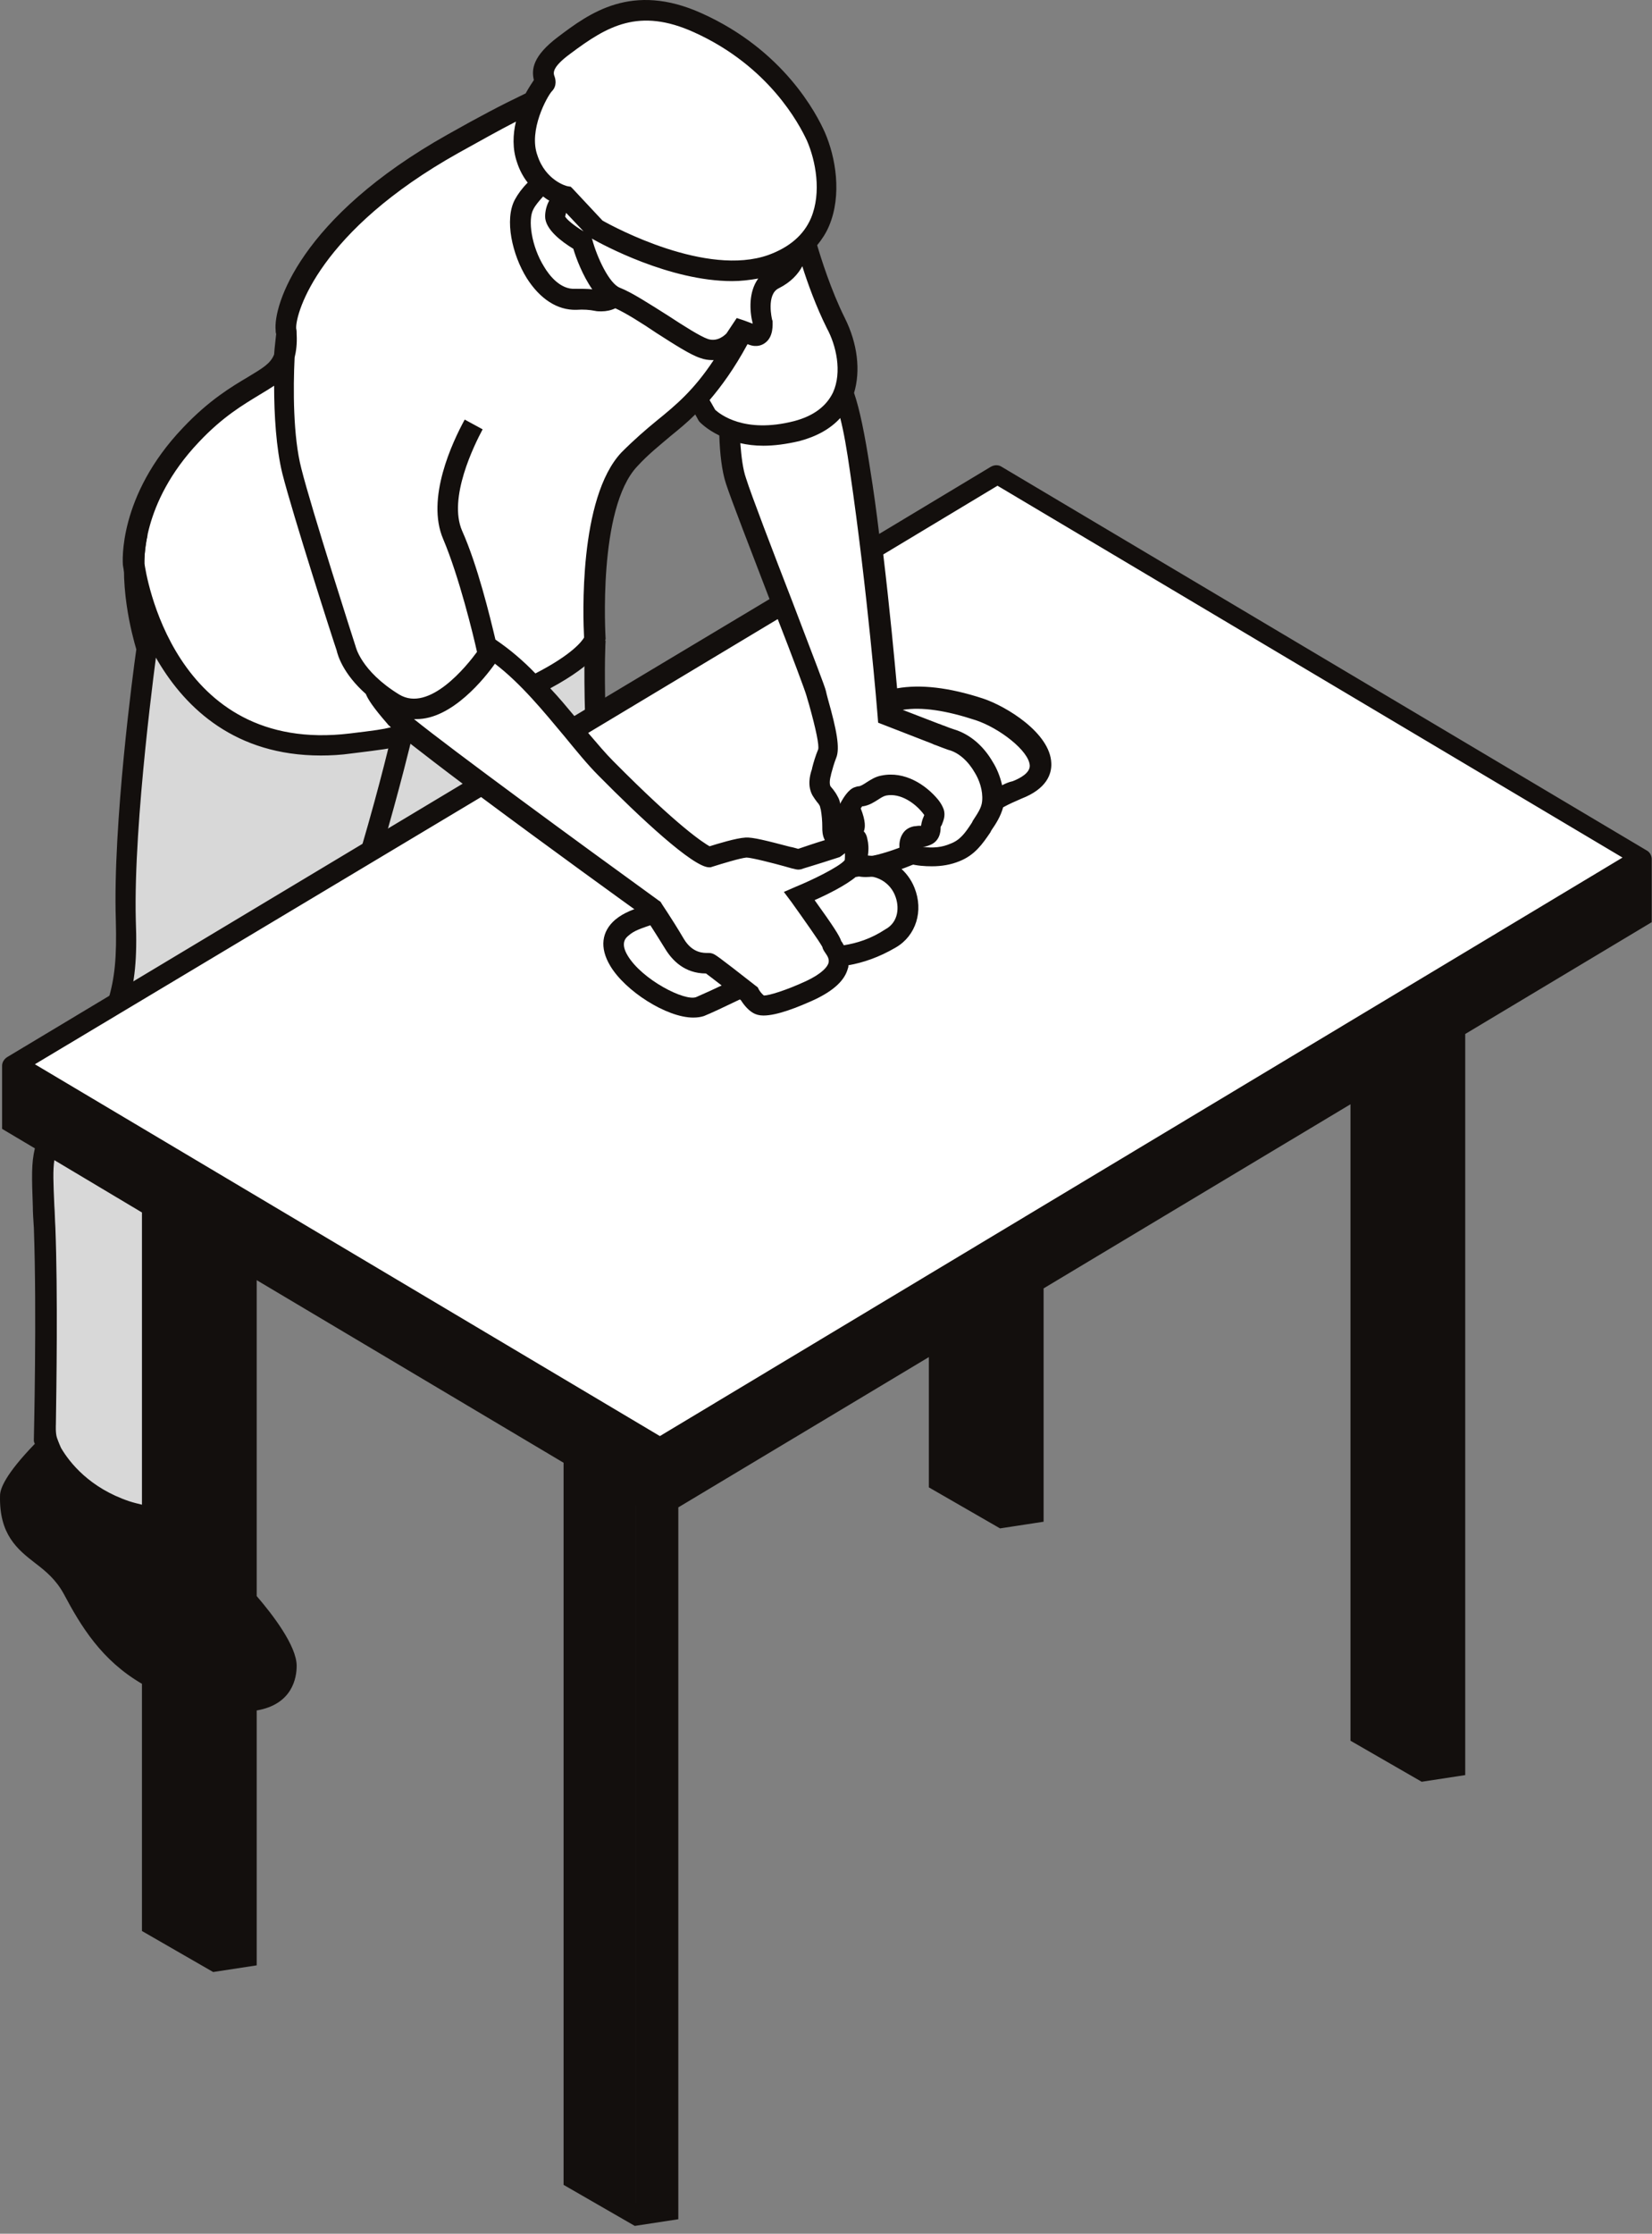 <?xml version="1.0" encoding="UTF-8"?> <svg xmlns="http://www.w3.org/2000/svg" width="162" height="219" viewBox="0 0 162 219" fill="none"><rect x="0" y="0" width="162" height="219" fill="#808080" stroke="none"/> <path d="M14.723 140.544C14.723 140.544 19.596 152.411 21.405 153.92C23.213 155.428 28.087 161.512 28.087 163.373C28.087 165.183 26.278 167.948 19.596 166.39C12.915 164.831 9.298 159.702 7.137 155.73C5.027 151.757 0.958 152.059 1.058 146.629C1.109 145.12 5.932 140.544 5.932 140.544C5.932 140.544 8.946 143.561 11.709 143.913C14.422 144.165 14.723 140.544 14.723 140.544Z" fill="#130F0D"></path> <path d="M58.33 52.199C58.33 52.199 58.179 70.853 58.33 76.133C58.481 81.412 53.507 98.961 53.357 101.022C53.206 103.084 55.818 117.113 55.818 117.113C55.818 117.113 56.622 121.487 49.689 120.029C42.756 118.571 42.354 116.509 42.354 116.509C42.354 116.509 41.802 105.095 38.285 101.022C34.769 96.95 38.285 84.932 38.285 84.932C38.285 84.932 35.371 61.199 35.371 59.892C35.371 58.584 54.361 34.751 58.33 52.199Z" fill="#D8D8D8"></path> <path d="M42.405 55.366C42.405 55.366 35.422 90.212 32.759 96.648C30.147 103.084 22.812 107.76 22.209 111.582C21.606 115.403 18.14 127.068 17.838 130.035C17.537 132.951 18.843 146.176 18.843 146.176C18.843 146.176 18.441 150.198 12.312 148.187C6.183 146.125 4.425 141.147 4.425 141.147C4.425 141.147 4.726 128.879 4.425 120.381C4.123 111.883 4.726 110.727 7.037 106.905C9.398 103.084 12.614 100.168 12.312 90.212C12.011 80.256 14.372 63.562 14.372 63.562C14.372 63.562 12.312 57.578 13.518 52.198C14.673 46.868 21.405 48.578 21.405 48.578L42.405 55.366Z" fill="#D8D8D8"></path> <path d="M56.271 213.603L62.4 217.123V134.359L56.271 130.789V213.603Z" fill="#130F0D"></path> <path d="M62.401 134.309V217.123L65.515 216.671V133.856L62.401 134.309Z" fill="#130F0D"></path> <path d="M24.169 109.017L21.104 109.52L14.925 105.95V188.765L21.104 192.285L24.169 191.832V109.017Z" fill="#130F0D"></path> <path d="M142.63 90.263L139.566 90.765L133.386 87.195V169.96L139.566 173.53L142.63 173.077V90.263Z" fill="#130F0D"></path> <path d="M101.334 65.423L98.22 65.926L92.091 62.356V145.171L98.22 148.69L101.334 148.238V65.423Z" fill="#130F0D"></path> <path d="M160.917 89.86L64.56 147.734L1.26 110.123V104.492L160.917 84.228V89.86Z" fill="#130F0D"></path> <path d="M160.917 84.228L64.56 142.103L1.26 104.492L97.667 46.617L160.917 84.228Z" fill="white"></path> <path d="M79.079 94.133C79.079 94.133 83.952 94.033 87.368 92.022C90.784 90.061 88.775 83.675 83.399 85.083C78.024 86.44 64.51 88.1 60.993 90.966C57.476 93.832 66.117 99.715 68.629 98.659C71.141 97.603 77.622 94.133 79.079 94.133Z" fill="white"></path> <path d="M95.958 69.595C99.475 70.752 105.152 75.277 99.676 77.439C94.15 79.602 89.126 83.775 89.126 83.775C89.126 83.775 83.7 86.038 83.801 84.278C83.901 82.518 83.148 79.35 83.148 79.35C83.148 79.35 79.581 64.265 95.958 69.595Z" fill="white"></path> <path d="M81.038 37.214C81.038 37.214 82.595 34.197 84.303 46.014C86.062 57.78 87.016 70.049 87.016 70.049L94.602 73.015C94.602 73.015 96.009 74.976 96.712 75.63C97.416 76.284 97.566 76.887 97.315 77.49C97.064 78.144 97.566 78.999 97.265 79.502C96.963 80.004 96.361 80.658 96.361 80.658C96.361 80.658 94.552 83.373 94.05 83.373C93.547 83.373 92.593 83.021 92.593 83.021C92.593 83.021 92.492 83.977 91.437 83.977C90.433 83.977 89.227 83.725 89.227 83.725C89.227 83.725 88.674 82.167 89.679 82.016C90.684 81.865 91.136 81.714 91.136 81.714C91.136 81.714 91.337 79.954 91.638 79.803C91.94 79.703 90.332 78.245 90.031 77.842C89.729 77.44 88.473 76.786 87.016 76.937C85.559 77.088 84.705 78.094 84.203 78.094C83.65 78.094 83.299 79.351 83.299 79.351C83.299 79.351 83.952 80.909 83.701 81.261C83.449 81.614 82.897 82.368 82.093 82.167C81.289 81.966 81.691 81.01 81.591 80.356C81.49 79.703 81.289 78.546 81.289 78.546C81.289 78.546 80.335 77.44 80.335 76.937C80.335 76.434 80.636 74.976 81.088 73.92C81.54 72.915 80.284 68.993 80.033 67.987C79.782 66.981 73.151 50.187 72.196 47.17C71.242 44.153 71.392 38.119 72.598 38.119C73.703 38.119 81.038 37.214 81.038 37.214Z" fill="white"></path> <path d="M78.074 21.425C78.074 21.425 80.234 28.163 81.992 31.683C83.751 35.202 84.153 40.733 78.074 42.242C72.045 43.801 69.282 40.784 69.282 40.784C69.282 40.784 62.45 28.515 62.701 26.604C62.952 24.643 73.402 15.24 78.074 21.425Z" fill="white"></path> <path d="M71.041 9.61C71.041 9.61 79.23 18.258 74.257 29.371C69.283 40.433 65.917 40.533 61.697 45.059C57.477 49.534 58.331 62.708 58.331 62.708C58.331 62.708 51.348 70.904 34.367 72.965C15.729 75.228 13.117 55.417 13.117 55.417C13.117 55.417 12.614 49.182 18.743 42.695C24.872 36.259 28.691 38.17 28.088 32.337C27.937 30.728 29.846 22.331 44.465 14.135C59.085 5.889 67.424 3.425 71.041 9.61Z" fill="white"></path> <path d="M57.527 16.045C56.823 15.844 56.02 15.945 55.366 16.347C54.161 17.101 52.252 18.459 51.347 20.068C49.991 22.482 52.503 29.571 56.421 29.37C57.125 29.32 57.728 29.37 58.23 29.471C59.737 29.722 61.144 28.716 61.345 27.208L62.4 19.817C62.601 18.509 61.797 17.252 60.491 16.9L57.527 16.045Z" fill="white"></path> <path d="M78.074 22.431C78.074 22.431 77.923 26.252 75.864 27.258C73.804 28.264 74.708 31.482 74.708 31.482C74.708 31.482 74.909 33.191 73.754 32.739C73.352 32.588 72.548 32.286 72.548 32.286L71.945 33.191C71.945 33.191 70.79 34.65 69.031 34.046C67.273 33.443 62.45 29.822 60.39 29.068C58.33 28.314 57.024 23.638 57.024 23.638C57.024 23.638 54.412 22.18 54.412 21.174C54.412 20.168 55.316 19.112 55.316 19.112C55.316 19.112 52.201 8.201 63.304 6.039C74.407 4.028 78.074 22.431 78.074 22.431Z" fill="white"></path> <path d="M79.983 13.38C81.339 16.447 82.645 23.436 75.612 25.951C68.579 28.414 58.38 22.431 58.38 22.431L55.366 19.213C55.366 19.213 52.704 18.609 51.649 15.542C50.644 12.475 52.955 8.653 53.407 8.251C53.859 7.799 52.05 6.944 55.366 4.43C58.682 1.966 62.349 -0.548 68.478 2.217C74.557 5.033 78.375 9.709 79.983 13.38Z" fill="white"></path> <path d="M84.052 82.468C84.052 82.468 84.505 83.926 83.45 85.032C82.445 86.139 78.325 87.848 78.325 87.848C78.325 87.848 81.591 92.323 81.49 92.625C81.44 92.876 81.993 94.686 81.189 95.29C80.435 95.893 80.033 95.642 80.033 95.642C80.033 95.642 79.983 96.949 79.28 97.15C78.576 97.352 77.923 97.15 77.923 97.15C77.923 97.15 77.672 98.106 77.069 98.106C76.466 98.106 75.512 97.754 75.512 97.754C75.512 97.754 74.859 98.96 74.256 98.558C73.653 98.156 73.302 97.452 73.302 97.452C73.302 97.452 69.584 94.536 69.433 94.485C69.282 94.435 67.373 94.837 66.017 92.625C64.711 90.412 63.806 89.206 63.806 89.206C63.806 89.206 39.642 72.21 38.587 70.35C37.532 68.49 37.029 60.495 42.304 60.746C47.58 60.947 55.316 71.406 59.235 75.378C67.926 84.077 69.333 84.077 69.333 84.077C69.333 84.077 71.945 83.222 72.95 83.122C73.955 83.071 77.974 84.278 78.124 84.278C78.275 84.228 81.691 83.122 81.691 83.122C81.691 83.122 83.952 81.362 84.052 82.468Z" fill="white"></path> <path d="M46.876 41.035C46.876 41.186 46.725 41.236 46.525 41.639C45.57 43.399 42.857 48.829 44.465 52.449C46.374 56.824 47.931 64.165 47.931 64.165C47.931 64.165 43.008 71.607 38.687 68.992C34.367 66.378 33.915 63.562 33.915 63.562C33.915 63.562 29.645 50.337 28.59 46.214C27.585 42.142 28.288 33.744 28.64 30.979C29.544 24.492 48.333 20.872 46.876 41.035Z" fill="white"></path> <path d="M57.376 70.3C57.225 65.02 57.376 62.707 57.376 62.657L59.385 62.808C59.385 62.808 59.234 65.121 59.385 70.249L57.376 70.3Z" fill="#130F0D"></path> <path d="M37.331 83.725L35.422 83.172C37.331 76.685 38.436 71.909 38.436 71.858L40.395 72.311C40.395 72.361 39.24 77.188 37.331 83.725Z" fill="#130F0D"></path> <path d="M12.513 98.659L10.604 98.056C11.257 95.894 11.458 93.883 11.358 90.212C11.056 80.809 13.066 65.775 13.367 63.663C13.016 62.456 11.458 57.026 12.513 51.998L14.473 52.45C13.367 57.478 15.276 63.211 15.327 63.261L15.427 63.512L15.377 63.764C15.377 63.914 13.066 80.457 13.317 90.212C13.468 94.034 13.217 96.296 12.513 98.659Z" fill="#130F0D"></path> <path d="M67.976 99.765C65.364 99.765 61.295 97.15 59.838 94.686C58.783 92.926 58.984 91.317 60.34 90.161C61.194 89.457 62.099 89.155 63.555 88.652L63.857 88.552L64.51 90.463L64.209 90.563C62.902 91.016 62.199 91.217 61.646 91.72C61.395 91.921 60.792 92.424 61.546 93.68C62.953 96.044 67.173 98.206 68.278 97.753C69.082 97.401 70.086 96.949 71.342 96.346L72.297 95.893L73.151 97.703L72.196 98.156C70.94 98.759 69.885 99.262 69.031 99.614C68.73 99.714 68.378 99.765 67.976 99.765Z" fill="#130F0D"></path> <path d="M84.906 85.987C84.203 85.987 83.751 85.837 83.5 85.635C83.048 85.334 82.796 84.831 82.847 84.228C82.947 82.87 82.445 80.406 82.244 79.601L84.203 79.149C84.253 79.3 84.906 82.065 84.906 83.976C85.66 83.976 87.318 83.473 88.825 82.87L89.629 84.73C87.318 85.686 85.861 85.987 84.906 85.987Z" fill="#130F0D"></path> <path d="M161.972 84.228C161.972 83.876 161.771 83.524 161.469 83.373L98.22 45.762C97.918 45.561 97.516 45.561 97.165 45.762L86.213 52.349C85.962 50.237 85.66 48.025 85.308 45.862C84.806 42.594 84.304 40.13 83.751 38.521C84.404 36.359 84.103 33.694 82.847 31.18C81.49 28.465 80.486 25.247 80.134 24.04C80.586 23.487 80.988 22.884 81.289 22.18C82.596 19.112 81.942 15.391 80.887 12.978C80.084 11.168 76.868 4.933 68.83 1.312C61.948 -1.805 57.778 1.312 54.713 3.625C52.252 5.486 52.101 6.793 52.352 7.849C52.151 8.151 51.85 8.603 51.548 9.156C49.137 10.313 47.027 11.419 43.912 13.179C29.393 21.325 26.781 29.973 27.032 32.387C27.032 32.487 27.032 32.638 27.082 32.739C27.032 33.292 26.932 33.996 26.881 34.75C26.53 35.655 25.726 36.108 24.319 36.962C22.712 37.918 20.501 39.225 17.939 41.94C11.559 48.628 12.011 55.165 12.061 55.466C12.111 55.667 14.724 74.071 31.453 74.071C32.408 74.071 33.412 74.02 34.467 73.87C37.733 73.467 38.084 73.417 39.34 73.115C39.592 73.065 39.893 72.965 40.245 72.914C41.601 73.97 43.359 75.328 45.369 76.836L0.707 103.637C0.406 103.838 0.205 104.139 0.205 104.491V110.676L3.42 112.587C3.069 114.045 3.119 115.403 3.219 118.269C3.219 118.872 3.269 119.576 3.32 120.381C3.621 128.728 3.32 140.996 3.32 141.097V141.298L3.37 141.449C3.37 141.449 3.37 141.499 3.42 141.549C0.506 144.566 0.004 145.974 0.004 146.628C-0.096 150.449 1.712 151.908 3.47 153.265C4.525 154.07 5.48 154.874 6.234 156.232C7.942 159.45 9.951 162.769 13.92 165.082V189.318L20.903 193.34L25.173 192.686V167.696C28.69 167.093 29.092 164.478 29.092 163.322C29.092 161.361 26.731 158.293 25.173 156.483V125.509L55.266 143.41V214.207L62.249 218.23L66.519 217.576V147.785L91.086 133.052V145.823L98.069 149.846L102.339 149.192V126.314L132.432 108.263V170.663L139.415 174.686L143.685 174.032V101.374L161.469 90.714L161.972 90.412V84.228ZM100.33 147.382L98.471 147.684L93.145 144.617V131.795L100.38 127.47V147.382H100.33ZM141.676 172.222L139.817 172.523L134.492 169.456V107.006L141.726 102.681V172.222H141.676ZM98.27 76.987C98.069 76.082 97.717 75.278 97.365 74.724C96.411 73.065 95.055 71.959 93.547 71.506C93.246 71.406 92.945 71.305 92.593 71.154C92.392 71.104 92.241 71.004 92.04 70.953L88.524 69.596C90.382 69.294 92.744 69.646 95.657 70.601C97.968 71.356 100.932 73.618 100.983 75.076C100.983 75.78 100.078 76.283 99.325 76.585C98.873 76.685 98.571 76.836 98.27 76.987ZM92.543 79.35C92.392 78.948 92.191 78.647 91.99 78.395C90.784 76.937 88.725 75.579 86.464 76.032C85.861 76.132 85.409 76.434 85.007 76.685C84.706 76.887 84.454 77.037 84.253 77.088H84.203C84.103 77.088 83.952 77.138 83.801 77.188C83.198 77.389 82.696 78.244 82.495 78.596C82.445 78.646 82.445 78.747 82.395 78.797C82.344 78.546 82.294 78.345 82.143 78.093C81.993 77.792 81.842 77.591 81.691 77.389C81.591 77.289 81.49 77.138 81.44 77.088C81.34 76.886 81.34 76.484 81.49 75.981V75.931C81.641 75.378 81.792 74.825 81.993 74.322C82.395 73.367 82.043 71.557 81.189 68.54C81.088 68.188 81.038 67.936 80.988 67.735C80.887 67.283 79.883 64.718 77.722 59.036C75.813 54.109 73.653 48.477 73.151 46.868C72.849 46.013 72.699 44.756 72.598 43.449C73.251 43.6 74.005 43.7 74.859 43.7C75.914 43.7 77.069 43.55 78.376 43.248C80.084 42.795 81.44 42.041 82.395 40.985C82.746 42.343 83.048 44.102 83.349 46.214C85.057 57.83 86.062 70.099 86.062 70.199L86.112 70.853L91.287 72.864C91.437 72.914 91.588 73.015 91.789 73.065C92.191 73.216 92.543 73.367 92.995 73.518C94 73.769 94.954 74.624 95.607 75.78C96.009 76.434 96.411 77.49 96.311 78.546C96.26 79.2 95.858 79.753 95.406 80.457L95.306 80.658C94.653 81.663 94.15 82.367 93.196 82.719C92.392 83.071 91.488 83.172 90.483 83.021C90.684 83.021 90.885 82.971 91.136 82.87C92.141 82.518 92.241 81.563 92.241 81.161V81.11C92.241 81.06 92.291 80.959 92.342 80.909C92.492 80.507 92.744 80.004 92.543 79.35ZM82.746 92.675C82.646 92.524 82.596 92.374 82.495 92.273C82.344 91.77 81.691 90.764 79.883 88.25C81.139 87.697 82.947 86.792 83.902 85.988C86.012 85.535 87.318 86.641 87.77 87.798C88.222 88.904 88.122 90.412 86.816 91.116C85.359 92.072 84.002 92.474 82.746 92.675ZM48.534 65.07C51.096 67.031 53.307 69.746 55.366 72.21C56.522 73.618 57.627 74.976 58.682 76.032C62.752 80.155 67.976 85.032 69.534 85.032H69.684L69.835 84.982C70.79 84.68 72.598 84.127 73.201 84.077C73.703 84.077 76.014 84.68 76.919 84.932C78.124 85.284 78.225 85.284 78.526 85.233C78.627 85.183 79.883 84.831 82.194 84.077L82.344 84.027L82.495 83.926C82.696 83.775 82.947 83.574 83.198 83.423C83.198 83.725 83.098 84.077 82.796 84.379C82.194 85.032 79.632 86.289 78.024 86.943L76.868 87.446L77.622 88.451C78.878 90.211 80.335 92.273 80.636 92.826C80.686 93.077 80.837 93.278 80.938 93.429C81.189 93.781 81.34 94.083 81.239 94.435C81.139 94.737 80.737 95.39 79.029 96.195C77.069 97.1 75.412 97.603 74.909 97.603C74.658 97.402 74.457 97.1 74.407 96.999L74.306 96.798L74.105 96.647C70.187 93.58 70.136 93.58 69.835 93.48C69.684 93.429 69.534 93.429 69.433 93.429C69.031 93.429 67.926 93.48 67.072 92.072C65.766 89.859 64.862 88.602 64.862 88.552L64.761 88.401L64.61 88.301C56.622 82.518 44.264 73.467 40.596 70.501C40.647 70.501 40.747 70.501 40.797 70.501C44.314 70.551 47.58 66.428 48.534 65.07ZM59.386 62.606C59.386 62.456 58.582 49.835 62.5 45.712C63.605 44.505 64.711 43.65 65.766 42.745C66.57 42.091 67.373 41.438 68.177 40.633C68.378 40.985 68.479 41.186 68.479 41.186L68.579 41.337C68.629 41.387 69.282 42.091 70.538 42.695C70.589 44.455 70.79 46.214 71.192 47.421C71.694 48.98 73.653 54.008 75.462 58.735L56.321 70.199C55.567 69.294 54.814 68.389 53.96 67.484C58.531 65.02 59.235 63.31 59.335 62.808L59.386 62.657V62.606ZM79.682 77.993C79.832 78.244 79.983 78.445 80.134 78.647C80.234 78.747 80.335 78.898 80.385 78.998C80.435 79.099 80.435 79.25 80.486 79.35C80.586 79.903 80.636 80.507 80.636 81.06V81.161C80.636 81.412 80.636 81.915 80.887 82.367C79.883 82.669 78.727 83.071 78.275 83.222C78.074 83.172 77.773 83.071 77.471 83.021C75.16 82.418 73.804 82.066 73.1 82.116C72.196 82.166 70.388 82.719 69.584 82.971C68.981 82.619 66.62 81.161 60.139 74.624C59.386 73.87 58.582 72.914 57.677 71.858L76.266 60.696C77.622 64.165 78.978 67.785 79.079 68.188C79.129 68.389 79.23 68.691 79.33 69.043C80.033 71.557 80.335 73.065 80.234 73.467C79.983 74.071 79.782 74.724 79.632 75.328V75.378C79.38 76.082 79.179 77.088 79.682 77.993ZM82.596 80.155C82.696 80.406 82.746 80.658 82.796 80.809C82.746 80.859 82.696 80.909 82.646 81.01C82.596 80.708 82.596 80.406 82.596 80.155ZM81.691 38.471C81.038 39.829 79.782 40.784 77.873 41.287C72.95 42.544 70.589 40.583 70.136 40.181C70.036 40.03 69.835 39.627 69.584 39.225C70.739 37.868 71.995 36.158 73.302 33.744C73.352 33.744 73.402 33.795 73.452 33.795C74.256 34.096 74.809 33.795 75.06 33.594C75.864 32.99 75.763 31.783 75.763 31.482L75.713 31.331C75.713 31.331 75.11 28.867 76.366 28.264C77.572 27.66 78.275 26.856 78.677 26.102C79.179 27.71 80.033 30.074 81.088 32.186C81.993 33.845 82.596 36.46 81.691 38.471ZM52.302 20.52C52.503 20.118 52.855 19.716 53.256 19.263C53.457 19.414 53.658 19.565 53.859 19.665C53.608 20.118 53.457 20.671 53.457 21.224C53.457 22.481 55.065 23.688 56.221 24.392C56.472 25.247 57.125 27.007 58.079 28.364C57.577 28.314 57.024 28.314 56.421 28.314C54.965 28.415 53.859 27.007 53.357 26.152C52.101 24.14 51.749 21.526 52.302 20.52ZM55.517 20.872L57.225 22.682C56.371 22.18 55.567 21.526 55.417 21.224C55.467 21.124 55.467 20.973 55.517 20.872ZM60.792 28.213C59.737 27.811 58.531 25.196 58.079 23.487L58.029 23.386C59.084 23.99 65.665 27.56 71.794 27.56C72.648 27.56 73.502 27.459 74.356 27.308C73.402 28.616 73.502 30.476 73.804 31.683C73.804 31.683 73.804 31.683 73.804 31.733C73.402 31.582 73 31.431 73 31.431L72.246 31.18L71.242 32.688C71.091 32.839 70.388 33.543 69.433 33.242C68.68 32.99 67.022 31.934 65.565 30.979C63.656 29.772 61.948 28.666 60.792 28.213ZM54.111 8.955C54.663 8.402 54.462 7.698 54.362 7.447C54.261 7.145 54.111 6.592 55.969 5.234C59.536 2.569 62.651 0.709 68.077 3.173C75.412 6.491 78.376 12.173 79.129 13.782C79.983 15.743 80.586 18.861 79.531 21.375C78.828 23.034 77.421 24.241 75.361 24.995C69.282 27.157 60.239 22.28 59.084 21.626L56.17 18.509L55.969 18.308L55.668 18.258C55.567 18.258 53.508 17.704 52.704 15.241C51.8 12.777 53.658 9.458 54.111 8.955ZM44.967 14.989C47.228 13.732 48.936 12.777 50.594 11.922C50.292 13.179 50.242 14.587 50.694 15.894C50.946 16.699 51.347 17.403 51.749 17.905C51.197 18.459 50.795 19.012 50.493 19.565C49.438 21.526 50.242 24.995 51.649 27.258C52.955 29.32 54.663 30.426 56.522 30.375C57.225 30.325 57.828 30.375 58.331 30.476C58.531 30.526 58.783 30.526 58.984 30.526C59.436 30.526 59.938 30.426 60.34 30.225C61.345 30.677 62.952 31.683 64.359 32.638C66.168 33.795 67.725 34.8 68.68 35.102C69.082 35.253 69.483 35.303 69.835 35.303C69.885 35.303 69.936 35.303 69.986 35.303C68.026 38.27 66.268 39.728 64.409 41.236C63.304 42.142 62.199 43.097 60.943 44.354C56.723 48.829 57.175 60.595 57.276 62.506C57.075 62.858 56.12 64.165 52.503 66.026C51.297 64.769 49.991 63.662 48.584 62.707C48.032 60.394 46.826 55.416 45.319 52.047C43.912 48.829 46.525 43.6 47.328 42.091L45.57 41.136C44.364 43.348 41.752 48.879 43.46 52.852C45.017 56.522 46.424 62.305 46.776 63.914C45.821 65.221 42.104 69.897 39.139 68.087C35.372 65.774 34.869 63.361 34.869 63.361L34.819 63.21C34.769 63.059 30.549 49.935 29.544 45.913C28.74 42.795 28.74 38.119 28.891 35.052C29.042 34.448 29.142 33.694 29.092 32.789C29.092 32.588 29.092 32.387 29.042 32.186C28.991 30.627 31.302 22.632 44.967 14.989ZM34.317 71.909C16.884 74.02 14.272 55.969 14.171 55.265C14.171 55.215 13.769 49.382 19.496 43.348C21.858 40.834 23.867 39.678 25.424 38.722C25.927 38.421 26.429 38.119 26.881 37.817C26.881 40.683 27.082 43.952 27.685 46.416C28.69 50.388 32.659 62.757 33.011 63.763C33.111 64.215 33.613 66.026 35.874 68.037C36.075 68.54 36.577 69.344 37.984 70.953C38.034 71.054 38.185 71.154 38.336 71.305C37.532 71.506 36.829 71.607 34.317 71.909ZM47.178 78.144C53.658 82.971 61.445 88.602 63.204 89.859C63.455 90.211 64.208 91.368 65.263 93.077C65.916 94.133 67.122 95.441 69.232 95.441C69.785 95.843 71.242 96.999 72.648 98.055C72.849 98.357 73.251 98.96 73.854 99.312C74.105 99.463 74.457 99.564 74.859 99.564C76.215 99.564 78.225 98.759 79.883 98.005C81.792 97.1 82.847 96.094 83.148 94.938C83.198 94.837 83.198 94.737 83.198 94.636C84.605 94.385 86.162 93.882 87.871 92.876C89.83 91.72 90.583 89.306 89.679 87.044C89.026 85.384 87.418 83.976 85.107 83.876C85.208 83.222 85.158 82.669 85.057 82.267C85.007 81.965 84.906 81.714 84.706 81.513C84.856 81.16 84.906 80.507 84.404 79.25C84.454 79.2 84.505 79.099 84.555 79.049C84.605 79.049 84.605 79.049 84.655 79.049C85.258 78.948 85.71 78.647 86.112 78.395C86.414 78.194 86.665 78.043 86.916 77.993C88.272 77.741 89.679 78.697 90.483 79.702C90.533 79.753 90.583 79.853 90.634 79.903C90.634 79.954 90.583 80.004 90.583 80.054C90.483 80.255 90.382 80.557 90.332 80.909V80.959C90.282 80.959 90.181 80.959 90.131 80.959C89.981 80.959 89.78 81.01 89.629 81.01C89.126 81.11 88.725 81.362 88.473 81.814C87.971 82.669 88.272 83.775 88.423 84.077L88.624 84.58L89.177 84.68C89.93 84.882 90.684 84.932 91.387 84.932C92.342 84.932 93.246 84.781 94.1 84.429C95.607 83.826 96.361 82.719 97.114 81.613L97.215 81.412C97.667 80.758 98.119 80.054 98.37 79.149C99.023 78.797 99.375 78.646 100.179 78.294C102.641 77.339 103.143 75.881 103.093 74.825C102.992 71.858 98.672 69.244 96.411 68.489C93.045 67.383 90.232 67.082 87.971 67.484C87.72 64.718 87.268 59.841 86.615 54.36L97.818 47.622L159.108 84.077L64.711 140.795L3.42 104.341L47.178 78.144ZM13.97 147.533C13.568 147.433 13.116 147.332 12.664 147.181C8.796 145.874 6.836 143.41 5.982 141.952C5.982 141.952 5.731 141.399 5.58 140.946C5.43 140.494 5.48 139.639 5.48 139.639C5.53 136.069 5.681 126.968 5.43 120.33C5.379 119.526 5.379 118.872 5.329 118.219C5.229 115.906 5.179 114.749 5.329 113.743L13.92 118.872V147.533H13.97ZM8.092 155.277C7.188 153.567 5.932 152.561 4.827 151.706C3.219 150.449 2.064 149.494 2.114 146.678C2.164 146.226 3.169 144.918 4.525 143.46C5.681 145.22 7.942 147.784 12.011 149.142C12.714 149.394 13.367 149.544 13.97 149.645V162.769C11.107 160.657 9.499 157.891 8.092 155.277ZM27.133 163.322C27.133 164.126 26.881 165.232 25.224 165.635V159.701C26.53 161.461 27.133 162.769 27.133 163.322ZM23.214 190.977L21.355 191.279L16.03 188.211V120.079L21.003 123.046L23.264 124.403V190.977H23.214ZM64.51 215.816L62.651 216.118L57.326 213.051V144.617L64.56 148.891V215.816H64.51ZM91.99 130.085L91.086 130.638L64.56 146.578L55.266 141.047L25.224 123.146L13.97 116.459L2.315 109.52V106.251L64.058 142.957C64.208 143.058 64.409 143.108 64.56 143.108C64.761 143.108 64.912 143.058 65.062 142.957L159.912 85.988V89.256L91.99 130.085Z" fill="#130F0D"></path> </svg> 